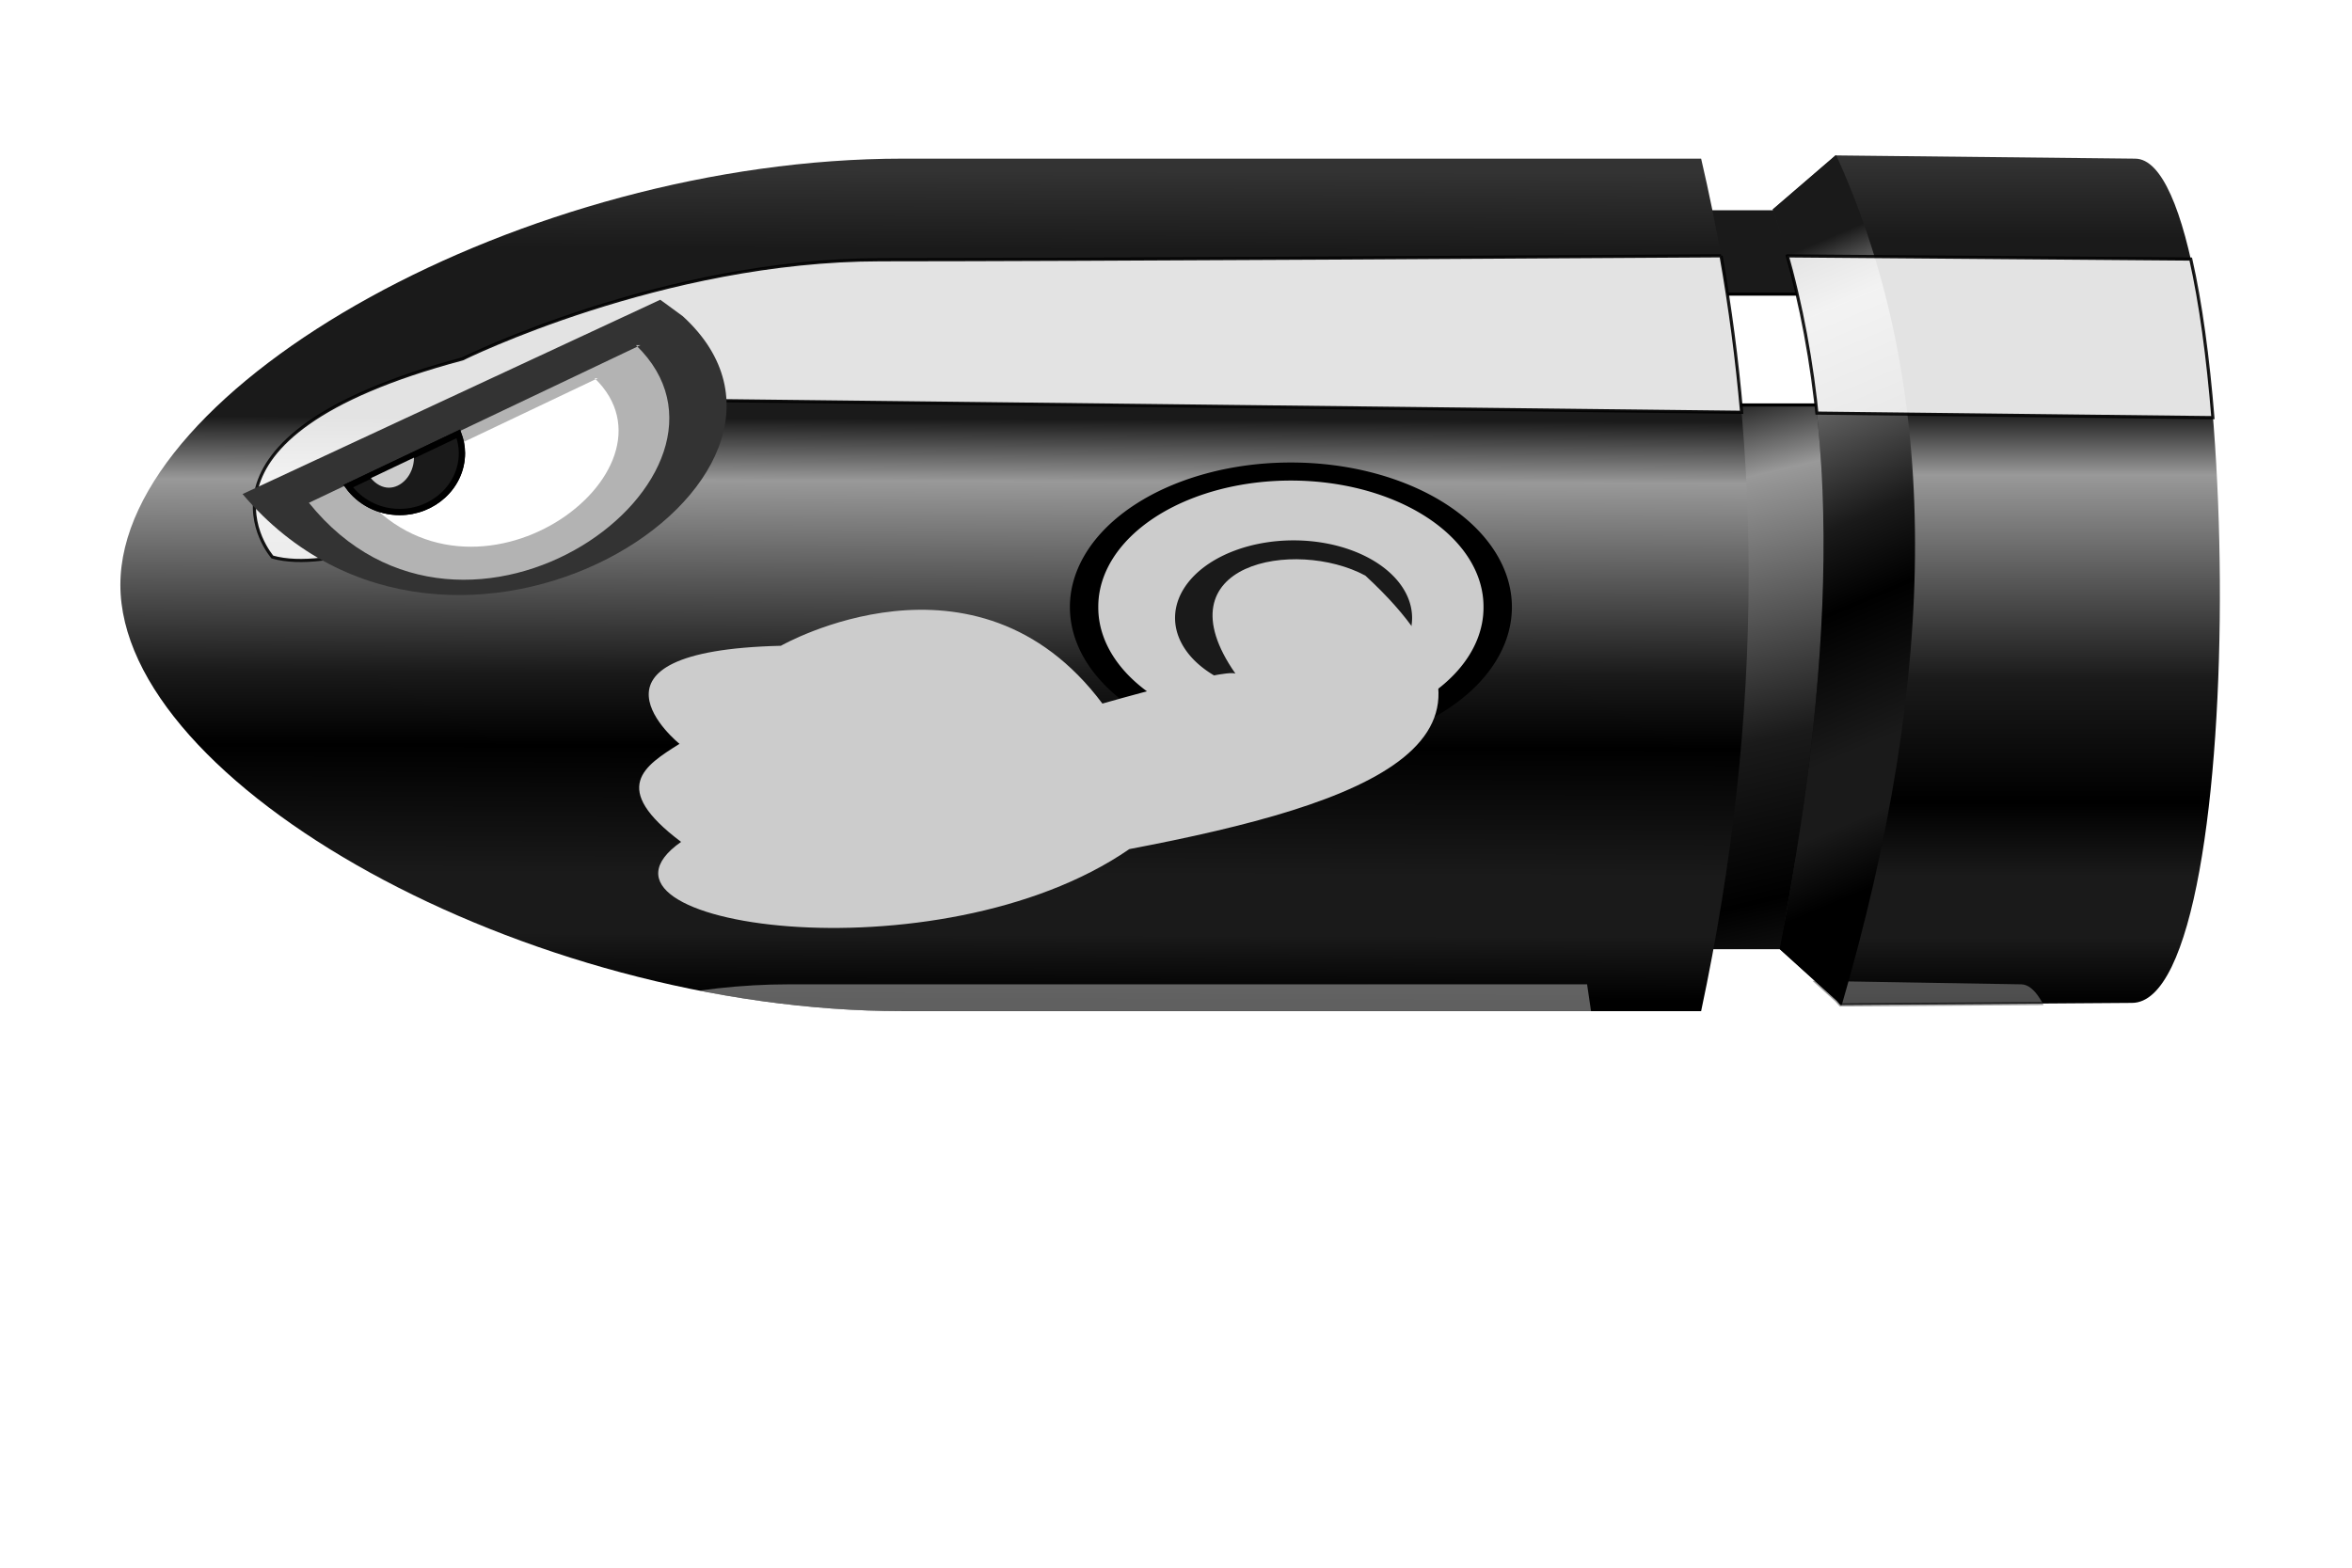 <?xml version="1.0"?><svg width="750" height="500" xmlns="http://www.w3.org/2000/svg" xmlns:xlink="http://www.w3.org/1999/xlink">
 <defs>
  <linearGradient id="linearGradient3732">
   <stop stop-color="#333333" offset="0" id="stop3734"/>
   <stop stop-color="#1a1a1a" id="stop3736" offset="0.095"/>
   <stop stop-color="#1a1a1a" offset="0.3" id="stop3738"/>
   <stop stop-color="#999999" id="stop3740" offset="0.375"/>
   <stop stop-color="#1a1a1a" offset="0.607" id="stop3742"/>
   <stop stop-color="#000000" id="stop3744" offset="0.695"/>
   <stop stop-color="#1a1a1a" offset="0.85" id="stop3746"/>
   <stop stop-color="#1a1a1a" id="stop3748" offset="0.922"/>
   <stop stop-color="#000000" offset="1" id="stop3750"/>
  </linearGradient>
  <linearGradient id="linearGradient3686">
   <stop stop-color="#1a1a1a" id="stop3688" offset="0"/>
   <stop stop-color="#cccccc" id="stop3690" offset="1"/>
  </linearGradient>
  <linearGradient id="linearGradient3485">
   <stop stop-color="#cccccc" id="stop3487" offset="0"/>
   <stop stop-color="#1a1a1a" id="stop3489" offset="1"/>
  </linearGradient>
  <linearGradient id="linearGradient3355">
   <stop stop-color="#333333" id="stop3357" offset="0"/>
   <stop stop-color="#1a1a1a" offset="0.095" id="stop3365"/>
   <stop stop-color="#1a1a1a" id="stop3367" offset="0.3"/>
   <stop stop-color="#999999" offset="0.375" id="stop3363"/>
   <stop stop-color="#1a1a1a" id="stop3369" offset="0.617"/>
   <stop stop-color="#000000" offset="0.763" id="stop3377"/>
   <stop stop-color="#1a1a1a" id="stop3373" offset="0.85"/>
   <stop stop-color="#1a1a1a" offset="0.922" id="stop3375"/>
   <stop stop-color="#000000" id="stop3359" offset="1"/>
  </linearGradient>
  <filter height="1.442" y="-0.221" width="1.106" x="-0.053" id="filter3259">
   <feGaussianBlur id="feGaussianBlur3261" stdDeviation="13.809"/>
  </filter>
  <filter height="1.636" y="-0.318" width="1.552" x="-0.276" id="filter3351">
   <feGaussianBlur id="feGaussianBlur3353" stdDeviation="7.327"/>
  </filter>
  <linearGradient y2="0.985" x2="0.685" y1="0.017" x1="0.691" id="linearGradient3361" xlink:href="#linearGradient3732"/>
  <filter id="filter3427">
   <feGaussianBlur id="feGaussianBlur3429" stdDeviation="5.729"/>
  </filter>
  <linearGradient y2="1.001" x2="0.329" y1="0" x1="0.329" id="linearGradient3431" xlink:href="#linearGradient3355"/>
  <linearGradient y2="1.282" x2="0.594" y1="-0.196" x1="0.5" id="linearGradient3433" xlink:href="#linearGradient3355"/>
  <filter height="1.228" y="-0.114" width="1.228" x="-0.114" id="filter3481">
   <feGaussianBlur id="feGaussianBlur3483" stdDeviation="3.918"/>
  </filter>
  <filter height="1.288" y="-0.144" width="1.199" x="-0.099" id="filter3596">
   <feGaussianBlur id="feGaussianBlur3598" stdDeviation="10.591"/>
  </filter>
  <clipPath id="clipPath3602" clipPathUnits="userSpaceOnUse">
   <path fill="#cccccc" fill-rule="evenodd" stroke-width="1px" d="m180.312,600.319c0,0 -36.871,-45.457 32.325,-47.982c0,0 62.124,-54.548 102.53,28.284c0,0 38.891,-17.173 42.426,-14.647c-24.645,-54.095 19.121,-66.4 41.416,-47.982c57.056,80.758 0.785,111.651 -75.256,133.845c-60.878,64.449 -180.952,37.508 -142.937,-3.536c-23.024,-26.543 -11.636,-37.203 -0.505,-47.982z" id="path3604"/>
  </clipPath>
  <filter height="1.232" y="-0.116" width="1.316" x="-0.158" id="filter3682">
   <feGaussianBlur id="feGaussianBlur3684" stdDeviation="4.952"/>
  </filter>
  <radialGradient gradientUnits="userSpaceOnUse" gradientTransform="matrix(2.575,-1.422,0.817,2.723,-1052.165,-386.008)" r="37.628" fy="548.274" fx="385.814" cy="548.274" cx="385.814" id="radialGradient3692" xlink:href="#linearGradient3686"/>
  <filter height="1.226" y="-0.113" width="1.308" x="-0.154" id="filter3728">
   <feGaussianBlur id="feGaussianBlur3730" stdDeviation="4.822"/>
  </filter>
  <linearGradient y2="0.869" x2="0.524" y1="-0.253" x1="0.429" id="linearGradient3760" xlink:href="#linearGradient3732"/>
  <filter height="1.327" y="-0.164" width="1.252" x="-0.126" id="filter3811">
   <feGaussianBlur id="feGaussianBlur3813" stdDeviation="15.563"/>
  </filter>
  <clipPath id="clipPath3817" clipPathUnits="userSpaceOnUse">
   <path fill="url(#linearGradient3821)" fill-rule="evenodd" stroke-width="1px" id="path3819" d="m506.086,731.134l-254.558,0c-120.489,0 -249.508,-111.346 -249.508,-208.596c0,-97.25 129.018,-208.596 249.508,-208.596l254.558,0c20.373,133.631 20.032,272.787 0,417.193z"/>
  </clipPath>
  <linearGradient y2="0.985" x2="0.685" y1="0.017" x1="0.691" id="linearGradient3821" xlink:href="#linearGradient3732"/>
  <filter height="1.553" y="-0.276" width="1.173" x="-0.086" id="filter3855">
   <feGaussianBlur id="feGaussianBlur3857" stdDeviation="17.904"/>
  </filter>
  <filter height="2.296" y="-0.648" width="1.348" x="-0.174" id="filter3959">
   <feGaussianBlur id="feGaussianBlur3961" stdDeviation="9.405"/>
  </filter>
  <clipPath id="clipPath3967" clipPathUnits="userSpaceOnUse">
   <path fill="url(#linearGradient3971)" fill-rule="evenodd" stroke-width="1px" id="path3969" d="m506.086,731.134l-254.558,0c-120.489,0 -249.508,-111.346 -249.508,-208.596c0,-97.25 129.018,-208.596 249.508,-208.596l254.558,0c20.373,133.631 20.032,272.787 0,417.193z"/>
  </clipPath>
  <linearGradient y2="0.985" x2="0.685" y1="0.017" x1="0.691" id="linearGradient3971" xlink:href="#linearGradient3732"/>
  <clipPath id="clipPath3973" clipPathUnits="userSpaceOnUse">
   <path fill="url(#linearGradient3977)" fill-rule="evenodd" stroke-width="1px" id="path3975" d="m548.929,312.362l-20,26.429c23.816,105.243 18.574,229.857 2.173,361.912l18.184,25.231l1.247,2.17l92.934,-1.01c39.185,0 35.215,-413.152 1.01,-413.152l-95.549,-1.578z"/>
  </clipPath>
  <linearGradient y2="1.001" x2="0.329" y1="0" x1="0.329" id="linearGradient3977" xlink:href="#linearGradient3355"/>
  <filter id="filter3999">
   <feGaussianBlur id="feGaussianBlur4001" stdDeviation="1.043"/>
  </filter>
  <filter height="1.451" y="-0.226" width="1.475" x="-0.238" id="filter4093">
   <feGaussianBlur id="feGaussianBlur4095" stdDeviation="3.785"/>
  </filter>
  <radialGradient r="20.047" fy="477.103" fx="112.082" cy="477.103" cx="112.082" gradientTransform="matrix(-0.763,-0.685,0.652,-0.726,-96.251,622.568)" gradientUnits="userSpaceOnUse" id="radialGradient4097" xlink:href="#linearGradient3485"/>
  <filter height="1.2" y="-0.1" width="1.214" x="-0.107" id="filter4203">
   <feGaussianBlur id="feGaussianBlur4205" stdDeviation="0.612"/>
  </filter>
 </defs>
 <g>
  <title>Layer 1</title>
  <g id="layer2">
   <path fill="url(#linearGradient3433)" fill-rule="evenodd" stroke-width="1px" id="path2406" d="m526.289,67.055l63.64,0l1.01,235.689l-54.548,0l-10.102,-235.689z"/>
   <path fill="#ffffff" fill-rule="evenodd" stroke="#000000" stroke-width="1px" filter="url(#filter3351)" id="path3212" d="m527.459,93.792l1.5,35.377l61.219,0l-0.125,-35.377l-62.594,0z"/>
   <path fill="url(#linearGradient3361)" fill-rule="evenodd" stroke-width="1px" d="m542.452,322.494l-254.558,0c-120.489,0 -249.508,-72.568 -249.508,-135.949c0,-63.381 129.018,-135.949 249.508,-135.949l254.558,0c20.373,87.092 20.032,177.784 0,271.898z" id="path2399"/>
   <path fill="url(#linearGradient3431)" fill-rule="evenodd" stroke-width="1px" d="m585.294,49.568l-20,17.224c23.816,68.59 18.574,149.805 2.173,235.869l18.184,16.444l1.247,1.414l92.934,-0.658c39.185,0 35.215,-269.264 1.01,-269.264l-95.549,-1.029z" id="path2408"/>
   <path opacity="0.613" fill="#cccccc" fill-rule="evenodd" stroke="#000000" stroke-width="1px" filter="url(#filter3959)" clip-path="url(#clipPath3973)" id="path3823" d="m661.772,298.456c-26.223,0.015 -58.734,0.448 -93.719,1.018c-0.199,1.061 -0.391,2.115 -0.594,3.177l18.188,16.456l1.25,1.405l92.938,-0.652c6.728,0 12.189,-7.929 16.438,-21.079c-9.671,-0.229 -21.251,-0.333 -34.5,-0.326z"/>
   <path fill="url(#linearGradient3760)" fill-rule="evenodd" stroke-width="1px" id="path3197" d="m585.303,49.576l-20,17.21c23.816,68.59 18.558,149.801 2.156,235.866l18.188,16.456l1.25,1.405l0.406,0c30.944,-105.944 31.93,-197.141 -1.75,-270.937l-0.25,0z"/>
   <path opacity="0.937" fill="#ffffff" fill-rule="evenodd" stroke="#000000" stroke-width="1px" filter="url(#filter3259)" id="path3202" d="m548.803,81.592c-31.029,0.191 -204.349,1.263 -267.969,1.263c-69.701,0 -133.344,31.609 -133.344,31.609c-93.944,25.017 -60.625,63.198 -60.625,63.198c35.355,9.875 128.312,-50.041 128.312,-50.041l340.187,3.87c-1.464,-16.76 -3.653,-33.389 -6.562,-49.898zm21.125,0.02c0.447,1.591 0.893,3.179 1.312,4.786c0.002,0.007 -0.002,0.014 0,0.02c0.577,2.209 1.132,4.428 1.656,6.66c0.528,2.245 1.024,4.494 1.5,6.762c0.474,2.261 0.921,4.52 1.344,6.802c0.001,0.007 -0.001,0.014 0,0.02c0.847,4.566 1.6,9.158 2.25,13.809c0.325,2.326 0.629,4.66 0.906,7.006c0.168,1.42 0.322,2.85 0.469,4.277l126.281,1.446c-1.56,-19.165 -3.91,-36.659 -7.062,-50.57l-128.656,-1.018z"/>
   <path fill="#333333" fill-rule="evenodd" stroke-width="1.292px" filter="url(#filter3427)" d="m77.349,157.573c66.571,78.555 197.2,-4.757 140.393,-56.703l-7.196,-5.267l-133.198,61.969z" id="path2415"/>
   <path fill="#b3b3b3" fill-rule="evenodd" stroke-width="1px" id="path2413" d="m98.508,160.362c50.172,62.407 147.098,-9.009 104.286,-50.276l1.429,0l-105.714,50.276z"/>
   <path fill="#000000" filter="url(#filter3728)" id="path3694" d="m482.11,193.622a70.473,46.118 0 1 1 -140.946,0a70.473,46.118 0 1 1 140.946,0z"/>
   <path fill="url(#radialGradient3692)" filter="url(#filter3999)" d="m473.056,193.622a61.419,40.193 0 1 1 -122.837,0a61.419,40.193 0 1 1 122.837,0z" id="path2419"/>
   <path fill="#1a1a1a" filter="url(#filter3682)" id="path3191" d="m450.286,197.079a37.794,24.733 0 1 1 -75.588,0a37.794,24.733 0 1 1 75.588,0z"/>
   <path fill="#cccccc" fill-rule="evenodd" stroke-width="1px" id="path2417" d="m216.678,237.238c0,0 -36.871,-29.626 32.325,-31.272c0,0 62.124,-35.551 102.53,18.434c0,0 38.891,-11.192 42.426,-9.546c-24.645,-35.256 19.121,-43.275 41.416,-31.272c57.056,52.632 0.785,72.766 -75.256,87.231c-60.878,42.003 -180.952,24.445 -142.937,-2.304c-23.024,-17.299 -11.636,-24.247 -0.505,-31.271z"/>
   <path fill="#ffffff" fill-rule="evenodd" stroke-width="1px" filter="url(#filter3481)" d="m114.687,156.74c36.046,44.835 105.682,-6.473 74.923,-36.121l1.026,0l-75.95,36.121z" id="path3435"/>
   <path fill="#000000" stroke="#000000" stroke-width="2" stroke-miterlimit="4" filter="url(#filter4093)" d="m146.147,138.374l-35.094,16.68c3.621,5.011 9.628,8.248 16.375,8.248c5.395,0 10.332,-2.043 13.969,-5.438c3.637,-3.394 5.906,-8.115 5.906,-13.34c0,-2.169 -0.438,-4.216 -1.156,-6.151z" id="path4003"/>
   <path fill="url(#radialGradient4097)" stroke="#000000" stroke-width="2" stroke-miterlimit="4" id="path3762" d="m146.147,138.374l-35.094,16.68c3.621,5.011 9.628,8.248 16.375,8.248c5.395,0 10.332,-2.043 13.969,-5.438c3.637,-3.394 5.906,-8.115 5.906,-13.34c0,-2.169 -0.438,-4.216 -1.156,-6.151z"/>
   <path fill="#cccccc" stroke-width="0.571" filter="url(#filter4203)" id="path3767" d="m132.022,145.951l-13.75,6.538c1.6,1.965 3.706,3.055 5.719,3.055c1.886,0 3.816,-0.855 5.406,-2.607c1.561,-1.72 2.587,-4.218 2.625,-6.986z"/>
   <path fill="#808080" fill-rule="evenodd" stroke-width="1px" filter="url(#filter3596)" clip-path="url(#clipPath3602)" id="path3493" d="m430.584,181.429c0.468,4.28 1.91,8.515 4.062,12.179c11.281,15.356 6.744,38.048 -24.562,40.02c-19.516,3.168 -43.251,0.28 -54.719,-10.305c-1.612,0.454 -3.844,1.079 -3.844,1.079c-17.921,-23.943 -40.1,-30.267 -59.25,-29.898c2.614,6.419 16.01,11.3 25.688,14.277c8.332,15.084 12.251,31.996 11.938,48.065c-2.091,19.472 -35.308,24.33 -58.438,29.674c-25.572,6.641 -30.849,-6.856 -40.781,-18.248c-26.155,-7.539 -9.821,-18.4 6.031,-24.888c6.725,-13.356 -8.595,-22.787 -23.406,-31.059c-16.198,9.171 3.375,24.908 3.375,24.908c-11.131,7.025 -22.524,13.984 0.5,31.283c-38.015,26.75 82.059,44.305 142.938,2.301c76.041,-14.465 132.306,-34.598 75.25,-87.23c-1.507,-0.811 -3.106,-1.533 -4.781,-2.159z"/>
   <path fill="#666666" fill-rule="evenodd" stroke-width="1px" filter="url(#filter3811)" clip-path="url(#clipPath3817)" id="path3770" d="m267.694,49.278c-120.489,0 -249.5,72.566 -249.5,135.947c0,4.263 0.594,8.571 1.719,12.892c51.475,-38.519 163.815,-114.017 294.375,-148.839l-46.594,0z"/>
   <path opacity="0.685" fill="#cccccc" fill-rule="evenodd" stroke-width="1px" filter="url(#filter3855)" clip-path="url(#clipPath3967)" id="path3825" d="m50.115,221.144c34.405,52.527 138.955,101.344 237.781,101.344l254.562,0c1.614,-7.581 3.08,-15.131 4.438,-22.668c-85.368,1.478 -181.489,3.562 -241.844,2.933c-126.269,-1.317 -223.224,-70.45 -241.406,-78.35c-4.021,-1.747 -8.706,-2.751 -13.531,-3.259z"/>
  </g>
 </g>
</svg>